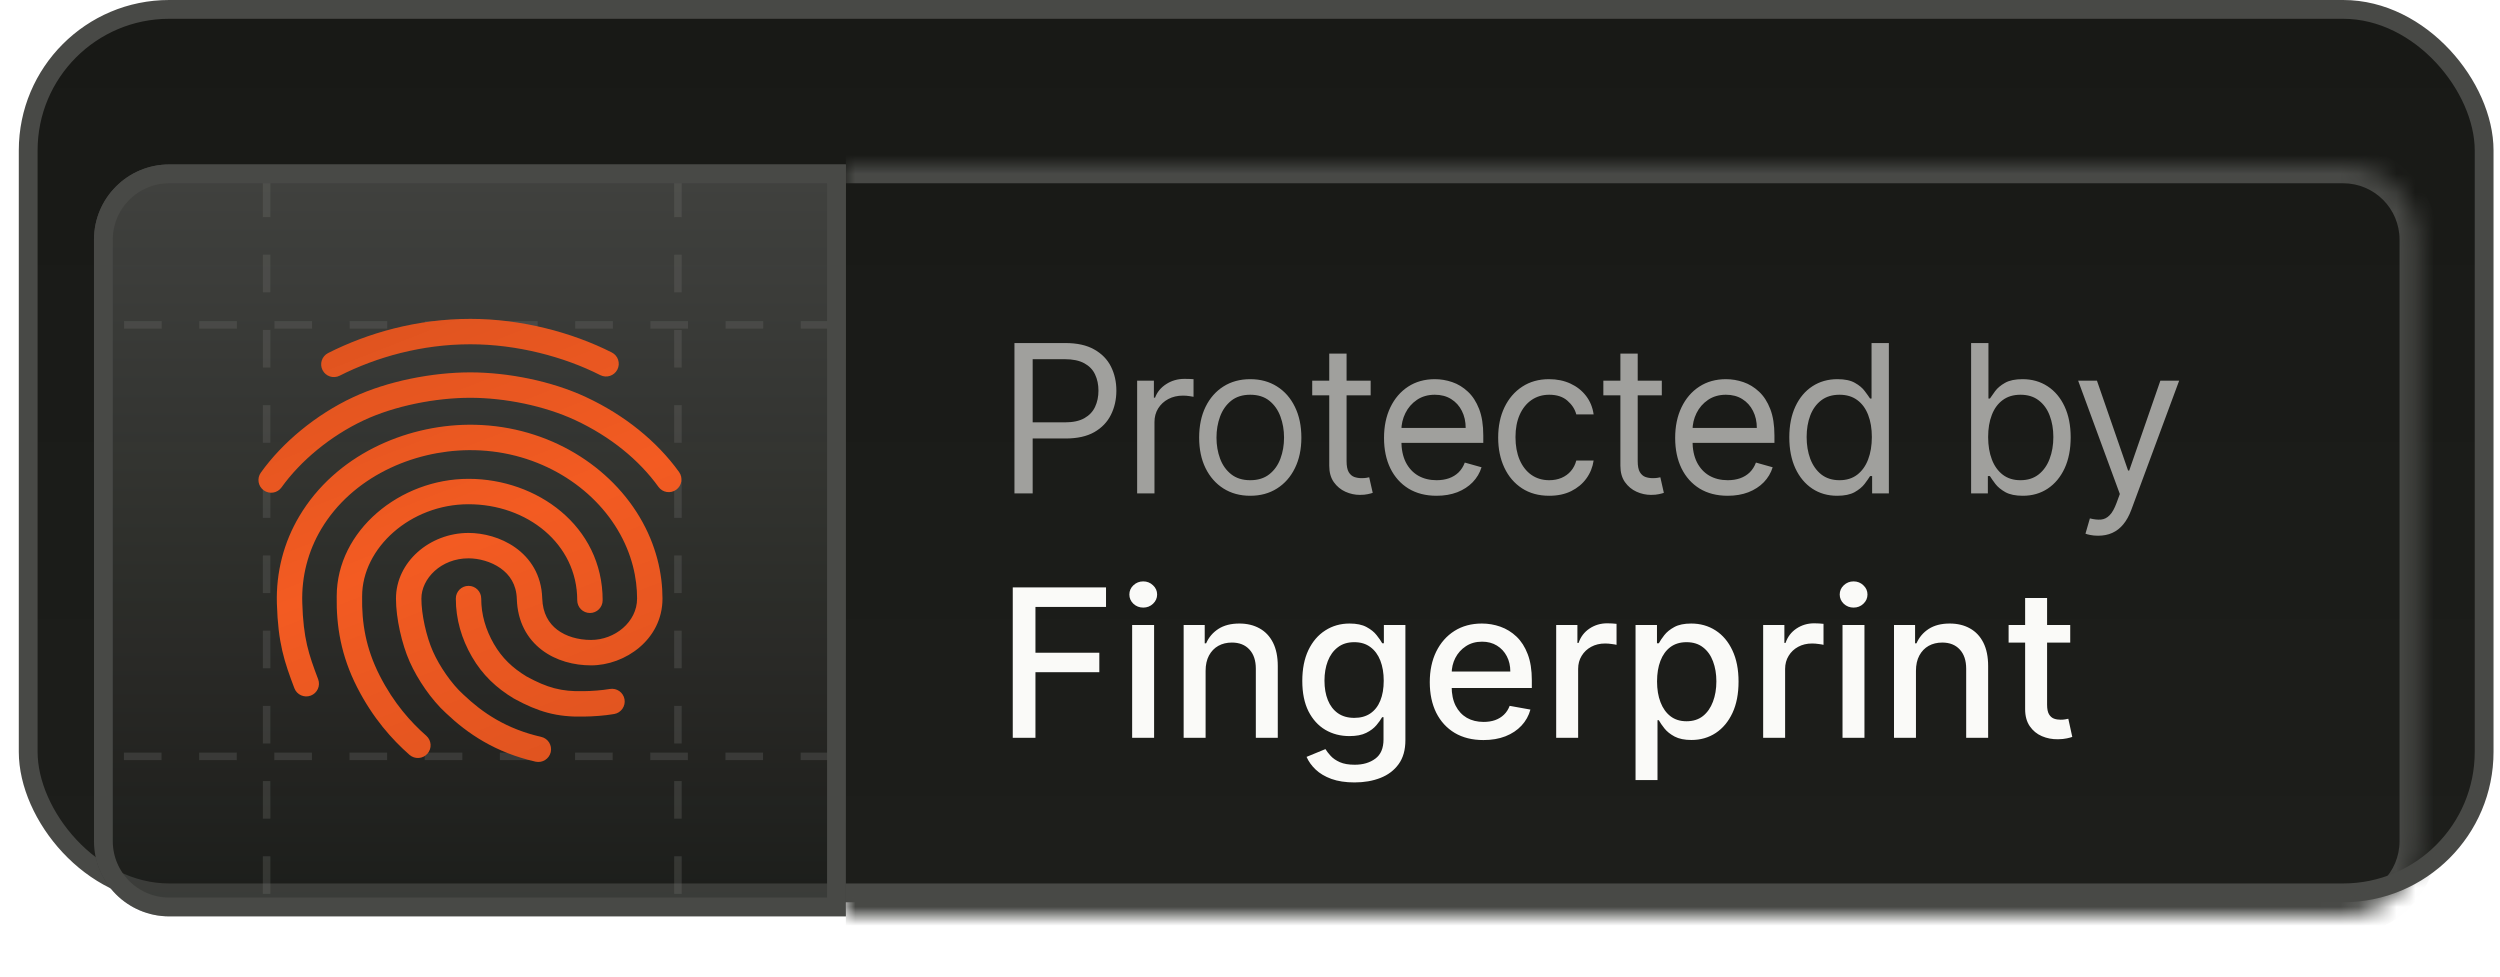 <svg width="133" height="52" viewBox="0 0 133 52" fill="none" xmlns="http://www.w3.org/2000/svg">
<rect x="1.5" y="0.5" width="130.656" height="47" rx="7.5" fill="#181916"/>
<rect x="1.5" y="0.5" width="130.656" height="47" rx="7.5" fill="url(#paint0_linear_12794_22523)" fill-opacity="0.1"/>
<rect x="1.5" y="0.5" width="130.656" height="47" rx="7.5" stroke="#484946"/>
<g filter="url(#filter0_dd_12794_22523)">
<g clip-path="url(#clip0_12794_22523)">
<path d="M5 8C5 5.791 6.791 4 9 4H45V44H9C6.791 44 5 42.209 5 40V8Z" fill="url(#paint1_linear_12794_22523)" fill-opacity="0.3"/>
<g opacity="0.3">
<line x1="14.184" y1="4.802" x2="14.184" y2="43.759" stroke="#6E6F6C" stroke-width="0.4" stroke-dasharray="2 2"/>
<line x1="36.067" y1="4.802" x2="36.067" y2="43.759" stroke="#6E6F6C" stroke-width="0.4" stroke-dasharray="2 2"/>
</g>
<g opacity="0.3">
<line x1="44.602" y1="12.535" x2="5.797" y2="12.535" stroke="#6E6F6C" stroke-width="0.4" stroke-dasharray="2 2"/>
<line x1="44.594" y1="35.49" x2="5.79" y2="35.49" stroke="#6E6F6C" stroke-width="0.4" stroke-dasharray="2 2"/>
</g>
<path fill-rule="evenodd" clip-rule="evenodd" d="M17.457 14.032C19.586 12.954 22.207 12.214 25.025 12.214C27.699 12.214 30.413 12.921 32.547 14.001C32.88 14.169 33.013 14.576 32.845 14.909C32.676 15.242 32.27 15.375 31.937 15.207C29.984 14.218 27.479 13.565 25.025 13.565C22.44 13.565 20.027 14.246 18.068 15.237C17.735 15.406 17.328 15.273 17.16 14.94C16.991 14.607 17.124 14.2 17.457 14.032ZM18.793 16.379C20.637 15.519 23.009 15.061 25.016 15.061C27.027 15.061 29.34 15.52 31.181 16.379C33.233 17.337 34.951 18.728 36.127 20.362C36.345 20.665 36.276 21.087 35.974 21.305C35.671 21.523 35.248 21.454 35.03 21.152C34.003 19.724 32.475 18.475 30.609 17.604C28.966 16.837 26.851 16.412 25.016 16.412C23.178 16.412 21.006 16.838 19.365 17.604C17.578 18.438 15.976 19.78 14.976 21.18C14.759 21.484 14.337 21.554 14.033 21.337C13.729 21.12 13.659 20.698 13.876 20.395C15.018 18.796 16.806 17.307 18.793 16.379ZM24.919 17.846C28.851 17.809 32.278 19.833 34.016 22.736C34.927 24.26 35.244 25.79 35.244 27.094C35.244 29.275 33.25 30.647 31.446 30.647C30.539 30.647 29.581 30.404 28.825 29.827C28.047 29.235 27.532 28.324 27.495 27.114C27.472 26.34 27.115 25.823 26.629 25.48C26.12 25.12 25.465 24.953 24.926 24.953C23.46 24.953 22.418 26.033 22.418 27.094C22.418 27.941 22.683 29.125 23.033 29.91C23.387 30.706 24.022 31.631 24.644 32.195L24.651 32.2L24.657 32.206C25.668 33.169 26.934 34.029 28.79 34.452C29.154 34.534 29.382 34.897 29.299 35.26C29.216 35.624 28.854 35.852 28.49 35.769C26.35 35.282 24.875 34.279 23.731 33.191C22.95 32.481 22.215 31.396 21.798 30.46C21.376 29.513 21.066 28.143 21.066 27.094C21.066 25.154 22.854 23.602 24.926 23.602C25.702 23.602 26.64 23.832 27.409 24.376C28.2 24.935 28.808 25.827 28.846 27.073C28.87 27.884 29.197 28.412 29.644 28.753C30.112 29.11 30.761 29.295 31.446 29.295C32.706 29.295 33.893 28.341 33.893 27.094C33.893 26.009 33.63 24.724 32.856 23.43C31.372 20.95 28.397 19.165 24.932 19.198C21.929 19.227 18.727 20.645 17.088 23.398C16.389 24.573 16.038 25.915 16.081 27.318C16.139 29.238 16.42 30.049 16.925 31.385C17.057 31.735 16.881 32.124 16.532 32.256C16.183 32.388 15.793 32.212 15.661 31.863C15.125 30.445 14.794 29.48 14.73 27.359C14.68 25.701 15.095 24.104 15.927 22.707C17.859 19.461 21.555 17.879 24.919 17.846ZM17.913 26.965C17.917 23.48 21.277 20.724 24.926 20.724C28.556 20.724 32.061 23.221 32.061 27.185C32.061 27.559 31.758 27.861 31.385 27.861C31.012 27.861 30.709 27.559 30.709 27.185C30.709 24.17 28.03 22.075 24.926 22.075C21.841 22.075 19.265 24.398 19.265 26.971V26.977L19.265 26.983C19.239 28.397 19.464 29.749 20.201 31.195C20.951 32.666 21.854 33.667 22.678 34.392C22.958 34.639 22.986 35.066 22.739 35.346C22.492 35.626 22.066 35.653 21.785 35.407C20.858 34.591 19.839 33.459 18.997 31.809C18.144 30.134 17.885 28.558 17.913 26.965ZM24.926 26.418C25.299 26.418 25.601 26.72 25.601 27.094C25.601 27.943 25.835 28.746 26.276 29.511C26.703 30.25 27.26 30.783 28.018 31.242C29.116 31.842 29.878 32.05 31.031 32.02L31.035 32.02L31.04 32.02C31.491 32.015 32.021 31.977 32.442 31.904C32.81 31.84 33.16 32.086 33.224 32.454C33.288 32.821 33.042 33.171 32.674 33.235C32.162 33.325 31.558 33.365 31.061 33.371C29.633 33.407 28.637 33.122 27.357 32.421L27.344 32.414L27.332 32.407C26.402 31.846 25.666 31.156 25.106 30.187C24.558 29.238 24.25 28.204 24.25 27.094C24.25 26.72 24.552 26.418 24.926 26.418Z" fill="#F35B22"/>
<path fill-rule="evenodd" clip-rule="evenodd" d="M17.457 14.032C19.586 12.954 22.207 12.214 25.025 12.214C27.699 12.214 30.413 12.921 32.547 14.001C32.88 14.169 33.013 14.576 32.845 14.909C32.676 15.242 32.27 15.375 31.937 15.207C29.984 14.218 27.479 13.565 25.025 13.565C22.44 13.565 20.027 14.246 18.068 15.237C17.735 15.406 17.328 15.273 17.16 14.94C16.991 14.607 17.124 14.2 17.457 14.032ZM18.793 16.379C20.637 15.519 23.009 15.061 25.016 15.061C27.027 15.061 29.34 15.52 31.181 16.379C33.233 17.337 34.951 18.728 36.127 20.362C36.345 20.665 36.276 21.087 35.974 21.305C35.671 21.523 35.248 21.454 35.03 21.152C34.003 19.724 32.475 18.475 30.609 17.604C28.966 16.837 26.851 16.412 25.016 16.412C23.178 16.412 21.006 16.838 19.365 17.604C17.578 18.438 15.976 19.78 14.976 21.18C14.759 21.484 14.337 21.554 14.033 21.337C13.729 21.12 13.659 20.698 13.876 20.395C15.018 18.796 16.806 17.307 18.793 16.379ZM24.919 17.846C28.851 17.809 32.278 19.833 34.016 22.736C34.927 24.26 35.244 25.79 35.244 27.094C35.244 29.275 33.25 30.647 31.446 30.647C30.539 30.647 29.581 30.404 28.825 29.827C28.047 29.235 27.532 28.324 27.495 27.114C27.472 26.34 27.115 25.823 26.629 25.48C26.12 25.12 25.465 24.953 24.926 24.953C23.46 24.953 22.418 26.033 22.418 27.094C22.418 27.941 22.683 29.125 23.033 29.91C23.387 30.706 24.022 31.631 24.644 32.195L24.651 32.2L24.657 32.206C25.668 33.169 26.934 34.029 28.79 34.452C29.154 34.534 29.382 34.897 29.299 35.26C29.216 35.624 28.854 35.852 28.49 35.769C26.35 35.282 24.875 34.279 23.731 33.191C22.95 32.481 22.215 31.396 21.798 30.46C21.376 29.513 21.066 28.143 21.066 27.094C21.066 25.154 22.854 23.602 24.926 23.602C25.702 23.602 26.64 23.832 27.409 24.376C28.2 24.935 28.808 25.827 28.846 27.073C28.87 27.884 29.197 28.412 29.644 28.753C30.112 29.11 30.761 29.295 31.446 29.295C32.706 29.295 33.893 28.341 33.893 27.094C33.893 26.009 33.63 24.724 32.856 23.43C31.372 20.95 28.397 19.165 24.932 19.198C21.929 19.227 18.727 20.645 17.088 23.398C16.389 24.573 16.038 25.915 16.081 27.318C16.139 29.238 16.42 30.049 16.925 31.385C17.057 31.735 16.881 32.124 16.532 32.256C16.183 32.388 15.793 32.212 15.661 31.863C15.125 30.445 14.794 29.48 14.73 27.359C14.68 25.701 15.095 24.104 15.927 22.707C17.859 19.461 21.555 17.879 24.919 17.846ZM17.913 26.965C17.917 23.48 21.277 20.724 24.926 20.724C28.556 20.724 32.061 23.221 32.061 27.185C32.061 27.559 31.758 27.861 31.385 27.861C31.012 27.861 30.709 27.559 30.709 27.185C30.709 24.17 28.03 22.075 24.926 22.075C21.841 22.075 19.265 24.398 19.265 26.971V26.977L19.265 26.983C19.239 28.397 19.464 29.749 20.201 31.195C20.951 32.666 21.854 33.667 22.678 34.392C22.958 34.639 22.986 35.066 22.739 35.346C22.492 35.626 22.066 35.653 21.785 35.407C20.858 34.591 19.839 33.459 18.997 31.809C18.144 30.134 17.885 28.558 17.913 26.965ZM24.926 26.418C25.299 26.418 25.601 26.72 25.601 27.094C25.601 27.943 25.835 28.746 26.276 29.511C26.703 30.25 27.26 30.783 28.018 31.242C29.116 31.842 29.878 32.05 31.031 32.02L31.035 32.02L31.04 32.02C31.491 32.015 32.021 31.977 32.442 31.904C32.81 31.84 33.16 32.086 33.224 32.454C33.288 32.821 33.042 33.171 32.674 33.235C32.162 33.325 31.558 33.365 31.061 33.371C29.633 33.407 28.637 33.122 27.357 32.421L27.344 32.414L27.332 32.407C26.402 31.846 25.666 31.156 25.106 30.187C24.558 29.238 24.25 28.204 24.25 27.094C24.25 26.72 24.552 26.418 24.926 26.418Z" fill="url(#paint2_linear_12794_22523)" fill-opacity="0.08"/>
</g>
<path d="M9 4.5H44.5V43.5H9C7.067 43.5 5.5 41.933 5.5 40V8C5.5 6.067 7.067 4.5 9 4.5Z" stroke="#484946"/>
</g>
<g filter="url(#filter1_dd_12794_22523)">
<mask id="path-9-inside-1_12794_22523" fill="white">
<path d="M45 4H124.656C126.865 4 128.656 5.791 128.656 8V40C128.656 42.209 126.865 44 124.656 44H45V4Z"/>
</mask>
<path d="M45 3H124.656C127.418 3 129.656 5.239 129.656 8H127.656C127.656 6.343 126.313 5 124.656 5H45V3ZM129.656 40C129.656 42.761 127.418 45 124.656 45H45V43H124.656C126.313 43 127.656 41.657 127.656 40H129.656ZM45 44V4V44ZM124.656 3C127.418 3 129.656 5.239 129.656 8V40C129.656 42.761 127.418 45 124.656 45V43C126.313 43 127.656 41.657 127.656 40V8C127.656 6.343 126.313 5 124.656 5V3Z" fill="#484946" mask="url(#path-9-inside-1_12794_22523)"/>
<path d="M53.969 21.5V13.5H56.672C57.3 13.5 57.812 13.613 58.211 13.84C58.612 14.064 58.909 14.367 59.102 14.75C59.294 15.133 59.391 15.56 59.391 16.031C59.391 16.503 59.294 16.931 59.102 17.316C58.911 17.702 58.617 18.009 58.219 18.238C57.82 18.465 57.31 18.578 56.688 18.578H54.75V17.719H56.656C57.086 17.719 57.431 17.645 57.691 17.496C57.952 17.348 58.141 17.147 58.258 16.895C58.378 16.639 58.438 16.352 58.438 16.031C58.438 15.711 58.378 15.425 58.258 15.172C58.141 14.919 57.95 14.721 57.688 14.578C57.425 14.432 57.075 14.359 56.641 14.359H54.938V21.5H53.969ZM60.496 21.5V15.5H61.387V16.406H61.449C61.559 16.109 61.757 15.868 62.043 15.684C62.33 15.499 62.652 15.406 63.012 15.406C63.08 15.406 63.164 15.408 63.266 15.41C63.367 15.413 63.444 15.417 63.496 15.422V16.359C63.465 16.352 63.393 16.34 63.281 16.324C63.172 16.306 63.056 16.297 62.934 16.297C62.642 16.297 62.382 16.358 62.152 16.48C61.926 16.6 61.746 16.767 61.613 16.98C61.483 17.191 61.418 17.432 61.418 17.703V21.5H60.496ZM66.514 21.625C65.972 21.625 65.497 21.496 65.088 21.238C64.682 20.98 64.364 20.62 64.135 20.156C63.908 19.693 63.795 19.151 63.795 18.531C63.795 17.906 63.908 17.361 64.135 16.895C64.364 16.428 64.682 16.066 65.088 15.809C65.497 15.551 65.972 15.422 66.514 15.422C67.055 15.422 67.529 15.551 67.936 15.809C68.345 16.066 68.662 16.428 68.889 16.895C69.118 17.361 69.233 17.906 69.233 18.531C69.233 19.151 69.118 19.693 68.889 20.156C68.662 20.62 68.345 20.98 67.936 21.238C67.529 21.496 67.055 21.625 66.514 21.625ZM66.514 20.797C66.925 20.797 67.264 20.691 67.529 20.48C67.795 20.27 67.992 19.992 68.119 19.648C68.247 19.305 68.311 18.932 68.311 18.531C68.311 18.13 68.247 17.756 68.119 17.41C67.992 17.064 67.795 16.784 67.529 16.57C67.264 16.357 66.925 16.25 66.514 16.25C66.102 16.25 65.764 16.357 65.498 16.57C65.233 16.784 65.036 17.064 64.908 17.41C64.781 17.756 64.717 18.13 64.717 18.531C64.717 18.932 64.781 19.305 64.908 19.648C65.036 19.992 65.233 20.27 65.498 20.48C65.764 20.691 66.102 20.797 66.514 20.797ZM72.919 15.5V16.281H69.81V15.5H72.919ZM70.716 14.062H71.638V19.781C71.638 20.042 71.676 20.237 71.751 20.367C71.829 20.495 71.928 20.581 72.048 20.625C72.171 20.667 72.299 20.688 72.435 20.688C72.536 20.688 72.62 20.682 72.685 20.672C72.75 20.659 72.802 20.648 72.841 20.641L73.029 21.469C72.966 21.492 72.879 21.516 72.767 21.539C72.655 21.565 72.513 21.578 72.341 21.578C72.081 21.578 71.825 21.522 71.575 21.41C71.328 21.298 71.122 21.128 70.958 20.898C70.797 20.669 70.716 20.38 70.716 20.031V14.062ZM76.427 21.625C75.849 21.625 75.35 21.497 74.931 21.242C74.514 20.984 74.193 20.625 73.966 20.164C73.742 19.701 73.63 19.162 73.63 18.547C73.63 17.932 73.742 17.391 73.966 16.922C74.193 16.451 74.508 16.083 74.911 15.82C75.318 15.555 75.792 15.422 76.333 15.422C76.646 15.422 76.954 15.474 77.259 15.578C77.564 15.682 77.841 15.852 78.091 16.086C78.341 16.318 78.54 16.625 78.689 17.008C78.837 17.391 78.911 17.862 78.911 18.422V18.812H74.286V18.016H77.974C77.974 17.677 77.906 17.375 77.771 17.109C77.638 16.844 77.448 16.634 77.201 16.48C76.956 16.327 76.667 16.25 76.333 16.25C75.966 16.25 75.648 16.341 75.38 16.523C75.115 16.703 74.91 16.938 74.767 17.227C74.624 17.516 74.552 17.826 74.552 18.156V18.688C74.552 19.141 74.63 19.525 74.786 19.84C74.945 20.152 75.165 20.391 75.447 20.555C75.728 20.716 76.055 20.797 76.427 20.797C76.669 20.797 76.888 20.763 77.083 20.695C77.281 20.625 77.452 20.521 77.595 20.383C77.738 20.242 77.849 20.068 77.927 19.859L78.818 20.109C78.724 20.412 78.566 20.677 78.345 20.906C78.124 21.133 77.85 21.31 77.525 21.438C77.199 21.562 76.833 21.625 76.427 21.625ZM82.421 21.625C81.859 21.625 81.374 21.492 80.968 21.227C80.562 20.961 80.249 20.595 80.031 20.129C79.812 19.663 79.703 19.13 79.703 18.531C79.703 17.922 79.814 17.384 80.038 16.918C80.265 16.449 80.58 16.083 80.984 15.82C81.39 15.555 81.864 15.422 82.406 15.422C82.828 15.422 83.208 15.5 83.546 15.656C83.885 15.812 84.162 16.031 84.378 16.312C84.594 16.594 84.729 16.922 84.781 17.297H83.859C83.788 17.023 83.632 16.781 83.39 16.57C83.15 16.357 82.828 16.25 82.421 16.25C82.062 16.25 81.747 16.344 81.476 16.531C81.208 16.716 80.998 16.978 80.847 17.316C80.699 17.652 80.624 18.047 80.624 18.5C80.624 18.963 80.697 19.367 80.843 19.711C80.992 20.055 81.2 20.322 81.468 20.512C81.739 20.702 82.057 20.797 82.421 20.797C82.661 20.797 82.878 20.755 83.074 20.672C83.269 20.588 83.434 20.469 83.57 20.312C83.705 20.156 83.802 19.969 83.859 19.75H84.781C84.729 20.104 84.6 20.423 84.394 20.707C84.191 20.988 83.921 21.212 83.585 21.379C83.252 21.543 82.864 21.625 82.421 21.625ZM88.408 15.5V16.281H85.298V15.5H88.408ZM86.205 14.062H87.126V19.781C87.126 20.042 87.164 20.237 87.24 20.367C87.318 20.495 87.417 20.581 87.537 20.625C87.659 20.667 87.788 20.688 87.923 20.688C88.025 20.688 88.108 20.682 88.173 20.672C88.238 20.659 88.29 20.648 88.33 20.641L88.517 21.469C88.455 21.492 88.367 21.516 88.255 21.539C88.143 21.565 88.001 21.578 87.83 21.578C87.569 21.578 87.314 21.522 87.064 21.41C86.817 21.298 86.611 21.128 86.447 20.898C86.285 20.669 86.205 20.38 86.205 20.031V14.062ZM91.916 21.625C91.338 21.625 90.839 21.497 90.419 21.242C90.003 20.984 89.681 20.625 89.455 20.164C89.231 19.701 89.119 19.162 89.119 18.547C89.119 17.932 89.231 17.391 89.455 16.922C89.681 16.451 89.996 16.083 90.4 15.82C90.806 15.555 91.28 15.422 91.822 15.422C92.134 15.422 92.443 15.474 92.748 15.578C93.052 15.682 93.33 15.852 93.58 16.086C93.83 16.318 94.029 16.625 94.177 17.008C94.326 17.391 94.4 17.862 94.4 18.422V18.812H89.775V18.016H93.463C93.463 17.677 93.395 17.375 93.259 17.109C93.126 16.844 92.936 16.634 92.689 16.48C92.444 16.327 92.155 16.25 91.822 16.25C91.455 16.25 91.137 16.341 90.869 16.523C90.603 16.703 90.399 16.938 90.255 17.227C90.112 17.516 90.041 17.826 90.041 18.156V18.688C90.041 19.141 90.119 19.525 90.275 19.84C90.434 20.152 90.654 20.391 90.935 20.555C91.216 20.716 91.543 20.797 91.916 20.797C92.158 20.797 92.376 20.763 92.572 20.695C92.77 20.625 92.94 20.521 93.084 20.383C93.227 20.242 93.338 20.068 93.416 19.859L94.306 20.109C94.213 20.412 94.055 20.677 93.834 20.906C93.612 21.133 93.339 21.31 93.013 21.438C92.688 21.562 92.322 21.625 91.916 21.625ZM97.738 21.625C97.238 21.625 96.796 21.499 96.414 21.246C96.031 20.991 95.731 20.631 95.515 20.168C95.299 19.702 95.191 19.151 95.191 18.516C95.191 17.885 95.299 17.338 95.515 16.875C95.731 16.412 96.032 16.053 96.418 15.801C96.803 15.548 97.248 15.422 97.754 15.422C98.144 15.422 98.453 15.487 98.679 15.617C98.909 15.745 99.083 15.891 99.203 16.055C99.325 16.216 99.42 16.349 99.488 16.453H99.566V13.5H100.488V21.5H99.597V20.578H99.488C99.42 20.688 99.324 20.826 99.199 20.992C99.074 21.156 98.895 21.303 98.664 21.434C98.432 21.561 98.123 21.625 97.738 21.625ZM97.863 20.797C98.233 20.797 98.545 20.701 98.8 20.508C99.056 20.312 99.25 20.043 99.382 19.699C99.515 19.353 99.582 18.953 99.582 18.5C99.582 18.052 99.517 17.66 99.386 17.324C99.256 16.986 99.064 16.723 98.808 16.535C98.553 16.345 98.238 16.25 97.863 16.25C97.472 16.25 97.147 16.35 96.886 16.551C96.629 16.749 96.434 17.018 96.304 17.359C96.177 17.698 96.113 18.078 96.113 18.5C96.113 18.927 96.178 19.315 96.308 19.664C96.441 20.01 96.636 20.287 96.894 20.492C97.155 20.695 97.478 20.797 97.863 20.797ZM104.863 21.5V13.5H105.785V16.453H105.863C105.931 16.349 106.025 16.216 106.144 16.055C106.267 15.891 106.441 15.745 106.668 15.617C106.897 15.487 107.207 15.422 107.597 15.422C108.103 15.422 108.548 15.548 108.933 15.801C109.319 16.053 109.62 16.412 109.836 16.875C110.052 17.338 110.16 17.885 110.16 18.516C110.16 19.151 110.052 19.702 109.836 20.168C109.62 20.631 109.32 20.991 108.937 21.246C108.554 21.499 108.113 21.625 107.613 21.625C107.228 21.625 106.919 21.561 106.687 21.434C106.456 21.303 106.277 21.156 106.152 20.992C106.027 20.826 105.931 20.688 105.863 20.578H105.754V21.5H104.863ZM105.769 18.5C105.769 18.953 105.836 19.353 105.969 19.699C106.101 20.043 106.295 20.312 106.551 20.508C106.806 20.701 107.118 20.797 107.488 20.797C107.874 20.797 108.195 20.695 108.453 20.492C108.713 20.287 108.909 20.01 109.039 19.664C109.172 19.315 109.238 18.927 109.238 18.5C109.238 18.078 109.173 17.698 109.043 17.359C108.915 17.018 108.721 16.749 108.461 16.551C108.203 16.35 107.879 16.25 107.488 16.25C107.113 16.25 106.798 16.345 106.543 16.535C106.288 16.723 106.095 16.986 105.965 17.324C105.834 17.66 105.769 18.052 105.769 18.5ZM111.619 23.75C111.463 23.75 111.323 23.737 111.201 23.711C111.079 23.688 110.994 23.664 110.947 23.641L111.182 22.828C111.405 22.885 111.603 22.906 111.775 22.891C111.947 22.875 112.099 22.798 112.232 22.66C112.368 22.525 112.491 22.305 112.603 22L112.775 21.531L110.557 15.5H111.557L113.213 20.281H113.275L114.932 15.5H115.932L113.385 22.375C113.27 22.685 113.128 22.941 112.959 23.145C112.79 23.35 112.593 23.503 112.369 23.602C112.148 23.701 111.898 23.75 111.619 23.75Z" fill="#A0A09D"/>
<path d="M53.879 34.5V26.5H58.84V27.539H55.086V29.977H58.484V31.012H55.086V34.5H53.879ZM60.23 34.5V28.5H61.398V34.5H60.23ZM60.82 27.574C60.617 27.574 60.443 27.506 60.297 27.371C60.154 27.233 60.082 27.069 60.082 26.879C60.082 26.686 60.154 26.522 60.297 26.387C60.443 26.249 60.617 26.18 60.82 26.18C61.023 26.18 61.197 26.249 61.34 26.387C61.486 26.522 61.559 26.686 61.559 26.879C61.559 27.069 61.486 27.233 61.34 27.371C61.197 27.506 61.023 27.574 60.82 27.574ZM64.138 30.938V34.5H62.97V28.5H64.091V29.477H64.165C64.303 29.159 64.519 28.904 64.814 28.711C65.11 28.518 65.484 28.422 65.935 28.422C66.343 28.422 66.701 28.508 67.009 28.68C67.316 28.849 67.554 29.102 67.724 29.438C67.893 29.773 67.978 30.189 67.978 30.684V34.5H66.81V30.824C66.81 30.389 66.696 30.049 66.47 29.805C66.243 29.557 65.932 29.434 65.536 29.434C65.265 29.434 65.024 29.492 64.814 29.609C64.605 29.727 64.44 29.898 64.317 30.125C64.198 30.349 64.138 30.62 64.138 30.938ZM72.06 36.875C71.583 36.875 71.173 36.812 70.829 36.688C70.488 36.562 70.209 36.397 69.993 36.191C69.777 35.986 69.616 35.76 69.509 35.516L70.513 35.102C70.583 35.216 70.677 35.337 70.794 35.465C70.914 35.595 71.075 35.706 71.278 35.797C71.484 35.888 71.748 35.934 72.071 35.934C72.514 35.934 72.88 35.825 73.169 35.609C73.458 35.396 73.603 35.055 73.603 34.586V33.406H73.528C73.458 33.534 73.356 33.676 73.224 33.832C73.093 33.988 72.914 34.124 72.685 34.238C72.455 34.353 72.157 34.41 71.79 34.41C71.316 34.41 70.889 34.3 70.509 34.078C70.131 33.854 69.832 33.525 69.61 33.09C69.392 32.652 69.282 32.115 69.282 31.477C69.282 30.838 69.39 30.292 69.606 29.836C69.825 29.38 70.125 29.031 70.505 28.789C70.885 28.544 71.316 28.422 71.798 28.422C72.17 28.422 72.471 28.484 72.7 28.609C72.929 28.732 73.108 28.875 73.235 29.039C73.366 29.203 73.466 29.348 73.536 29.473H73.622V28.5H74.767V34.633C74.767 35.148 74.647 35.572 74.407 35.902C74.168 36.233 73.843 36.478 73.435 36.637C73.028 36.796 72.57 36.875 72.06 36.875ZM72.048 33.441C72.384 33.441 72.668 33.363 72.899 33.207C73.134 33.048 73.311 32.822 73.431 32.527C73.553 32.23 73.614 31.875 73.614 31.461C73.614 31.057 73.554 30.702 73.435 30.395C73.315 30.087 73.139 29.848 72.907 29.676C72.675 29.501 72.389 29.414 72.048 29.414C71.696 29.414 71.403 29.505 71.169 29.688C70.935 29.867 70.757 30.112 70.638 30.422C70.52 30.732 70.462 31.078 70.462 31.461C70.462 31.854 70.522 32.199 70.642 32.496C70.761 32.793 70.939 33.025 71.173 33.191C71.41 33.358 71.701 33.441 72.048 33.441ZM78.919 34.621C78.328 34.621 77.819 34.495 77.392 34.242C76.967 33.987 76.639 33.629 76.407 33.168C76.178 32.704 76.064 32.161 76.064 31.539C76.064 30.924 76.178 30.383 76.407 29.914C76.639 29.445 76.962 29.079 77.376 28.816C77.793 28.553 78.28 28.422 78.837 28.422C79.175 28.422 79.504 28.478 79.821 28.59C80.139 28.702 80.424 28.878 80.677 29.117C80.929 29.357 81.129 29.668 81.274 30.051C81.42 30.431 81.493 30.893 81.493 31.438V31.852H76.724V30.977H80.349C80.349 30.669 80.286 30.397 80.161 30.16C80.036 29.921 79.86 29.732 79.634 29.594C79.41 29.456 79.147 29.387 78.845 29.387C78.517 29.387 78.23 29.467 77.985 29.629C77.743 29.788 77.556 29.996 77.423 30.254C77.293 30.509 77.228 30.787 77.228 31.086V31.77C77.228 32.171 77.298 32.512 77.439 32.793C77.582 33.074 77.781 33.289 78.036 33.438C78.291 33.583 78.59 33.656 78.931 33.656C79.152 33.656 79.354 33.625 79.536 33.562C79.718 33.497 79.876 33.401 80.009 33.273C80.142 33.146 80.243 32.988 80.314 32.801L81.419 33C81.33 33.325 81.171 33.611 80.942 33.855C80.716 34.098 80.431 34.286 80.087 34.422C79.746 34.555 79.356 34.621 78.919 34.621ZM82.789 34.5V28.5H83.918V29.453H83.981C84.09 29.13 84.283 28.876 84.559 28.691C84.837 28.504 85.152 28.41 85.504 28.41C85.577 28.41 85.663 28.413 85.762 28.418C85.863 28.423 85.943 28.43 86 28.438V29.555C85.953 29.542 85.87 29.527 85.75 29.512C85.63 29.494 85.51 29.484 85.391 29.484C85.115 29.484 84.868 29.543 84.652 29.66C84.439 29.775 84.269 29.935 84.144 30.141C84.019 30.344 83.957 30.576 83.957 30.836V34.5H82.789ZM87.011 36.75V28.5H88.151V29.473H88.249C88.317 29.348 88.414 29.203 88.542 29.039C88.67 28.875 88.847 28.732 89.073 28.609C89.3 28.484 89.599 28.422 89.972 28.422C90.456 28.422 90.888 28.544 91.269 28.789C91.649 29.034 91.947 29.387 92.163 29.848C92.382 30.309 92.491 30.863 92.491 31.512C92.491 32.16 92.383 32.716 92.167 33.18C91.951 33.641 91.654 33.996 91.276 34.246C90.899 34.493 90.468 34.617 89.983 34.617C89.619 34.617 89.321 34.556 89.089 34.434C88.86 34.311 88.68 34.168 88.55 34.004C88.42 33.84 88.319 33.694 88.249 33.566H88.179V36.75H87.011ZM88.155 31.5C88.155 31.922 88.216 32.292 88.339 32.609C88.461 32.927 88.638 33.176 88.87 33.355C89.102 33.533 89.386 33.621 89.722 33.621C90.071 33.621 90.362 33.529 90.597 33.344C90.831 33.156 91.008 32.902 91.128 32.582C91.25 32.262 91.311 31.901 91.311 31.5C91.311 31.104 91.252 30.749 91.132 30.434C91.015 30.119 90.838 29.87 90.601 29.688C90.366 29.505 90.073 29.414 89.722 29.414C89.383 29.414 89.097 29.501 88.862 29.676C88.63 29.85 88.455 30.094 88.335 30.406C88.215 30.719 88.155 31.083 88.155 31.5ZM93.8 34.5V28.5H94.929V29.453H94.991C95.101 29.13 95.293 28.876 95.569 28.691C95.848 28.504 96.163 28.41 96.515 28.41C96.588 28.41 96.674 28.413 96.772 28.418C96.874 28.423 96.954 28.43 97.011 28.438V29.555C96.964 29.542 96.88 29.527 96.761 29.512C96.641 29.494 96.521 29.484 96.401 29.484C96.125 29.484 95.879 29.543 95.663 29.66C95.45 29.775 95.28 29.935 95.155 30.141C95.03 30.344 94.968 30.576 94.968 30.836V34.5H93.8ZM98.022 34.5V28.5H99.189V34.5H98.022ZM98.611 27.574C98.408 27.574 98.234 27.506 98.088 27.371C97.945 27.233 97.873 27.069 97.873 26.879C97.873 26.686 97.945 26.522 98.088 26.387C98.234 26.249 98.408 26.18 98.611 26.18C98.814 26.18 98.988 26.249 99.131 26.387C99.277 26.522 99.35 26.686 99.35 26.879C99.35 27.069 99.277 27.233 99.131 27.371C98.988 27.506 98.814 27.574 98.611 27.574ZM101.929 30.938V34.5H100.761V28.5H101.882V29.477H101.956C102.094 29.159 102.31 28.904 102.604 28.711C102.901 28.518 103.275 28.422 103.726 28.422C104.134 28.422 104.493 28.508 104.8 28.68C105.107 28.849 105.345 29.102 105.515 29.438C105.684 29.773 105.769 30.189 105.769 30.684V34.5H104.601V30.824C104.601 30.389 104.487 30.049 104.261 29.805C104.034 29.557 103.723 29.434 103.327 29.434C103.056 29.434 102.815 29.492 102.604 29.609C102.396 29.727 102.231 29.898 102.108 30.125C101.989 30.349 101.929 30.62 101.929 30.938ZM110.136 28.5V29.438H106.858V28.5H110.136ZM107.737 27.062H108.905V32.738C108.905 32.965 108.939 33.135 109.007 33.25C109.075 33.362 109.162 33.439 109.269 33.48C109.378 33.52 109.496 33.539 109.624 33.539C109.718 33.539 109.8 33.533 109.87 33.52C109.94 33.507 109.995 33.496 110.034 33.488L110.245 34.453C110.177 34.479 110.081 34.505 109.956 34.531C109.831 34.56 109.675 34.575 109.487 34.578C109.18 34.583 108.894 34.529 108.628 34.414C108.362 34.3 108.147 34.122 107.983 33.883C107.819 33.643 107.737 33.342 107.737 32.98V27.062Z" fill="#FAFAF8"/>
</g>
<defs>
<filter id="filter0_dd_12794_22523" x="0.875" y="2.875" width="48.25" height="48.25" filterUnits="userSpaceOnUse" color-interpolation-filters="sRGB">
<feFlood flood-opacity="0" result="BackgroundImageFix"/>
<feColorMatrix in="SourceAlpha" type="matrix" values="0 0 0 0 0 0 0 0 0 0 0 0 0 0 0 0 0 0 127 0" result="hardAlpha"/>
<feMorphology radius="1.75" operator="erode" in="SourceAlpha" result="effect1_dropShadow_12794_22523"/>
<feOffset dy="1.75"/>
<feGaussianBlur stdDeviation="1.75"/>
<feComposite in2="hardAlpha" operator="out"/>
<feColorMatrix type="matrix" values="0 0 0 0 0.094 0 0 0 0 0.098 0 0 0 0 0.086 0 0 0 0.1 0"/>
<feBlend mode="normal" in2="BackgroundImageFix" result="effect1_dropShadow_12794_22523"/>
<feColorMatrix in="SourceAlpha" type="matrix" values="0 0 0 0 0 0 0 0 0 0 0 0 0 0 0 0 0 0 127 0" result="hardAlpha"/>
<feMorphology radius="0.875" operator="erode" in="SourceAlpha" result="effect2_dropShadow_12794_22523"/>
<feOffset dy="3"/>
<feGaussianBlur stdDeviation="2.5"/>
<feComposite in2="hardAlpha" operator="out"/>
<feColorMatrix type="matrix" values="0 0 0 0 0.094 0 0 0 0 0.098 0 0 0 0 0.086 0 0 0 1 0"/>
<feBlend mode="normal" in2="effect1_dropShadow_12794_22523" result="effect2_dropShadow_12794_22523"/>
<feBlend mode="normal" in="SourceGraphic" in2="effect2_dropShadow_12794_22523" result="shape"/>
</filter>
<filter id="filter1_dd_12794_22523" x="40.875" y="2.875" width="91.906" height="48.25" filterUnits="userSpaceOnUse" color-interpolation-filters="sRGB">
<feFlood flood-opacity="0" result="BackgroundImageFix"/>
<feColorMatrix in="SourceAlpha" type="matrix" values="0 0 0 0 0 0 0 0 0 0 0 0 0 0 0 0 0 0 127 0" result="hardAlpha"/>
<feMorphology radius="1.75" operator="erode" in="SourceAlpha" result="effect1_dropShadow_12794_22523"/>
<feOffset dy="1.75"/>
<feGaussianBlur stdDeviation="1.75"/>
<feComposite in2="hardAlpha" operator="out"/>
<feColorMatrix type="matrix" values="0 0 0 0 0.094 0 0 0 0 0.098 0 0 0 0 0.086 0 0 0 0.1 0"/>
<feBlend mode="normal" in2="BackgroundImageFix" result="effect1_dropShadow_12794_22523"/>
<feColorMatrix in="SourceAlpha" type="matrix" values="0 0 0 0 0 0 0 0 0 0 0 0 0 0 0 0 0 0 127 0" result="hardAlpha"/>
<feMorphology radius="0.875" operator="erode" in="SourceAlpha" result="effect2_dropShadow_12794_22523"/>
<feOffset dy="3"/>
<feGaussianBlur stdDeviation="2.5"/>
<feComposite in2="hardAlpha" operator="out"/>
<feColorMatrix type="matrix" values="0 0 0 0 0.094 0 0 0 0 0.098 0 0 0 0 0.086 0 0 0 1 0"/>
<feBlend mode="normal" in2="effect1_dropShadow_12794_22523" result="effect2_dropShadow_12794_22523"/>
<feBlend mode="normal" in="SourceGraphic" in2="effect2_dropShadow_12794_22523" result="shape"/>
</filter>
<linearGradient id="paint0_linear_12794_22523" x1="66.828" y1="0" x2="66.828" y2="48" gradientUnits="userSpaceOnUse">
<stop stop-color="white" stop-opacity="0"/>
<stop offset="1" stop-color="white" stop-opacity="0.2"/>
</linearGradient>
<linearGradient id="paint1_linear_12794_22523" x1="25" y1="4" x2="25" y2="44" gradientUnits="userSpaceOnUse">
<stop stop-color="#A0A09D"/>
<stop offset="1" stop-color="#181916"/>
</linearGradient>
<linearGradient id="paint2_linear_12794_22523" x1="20.4" y1="12.586" x2="29.512" y2="35.888" gradientUnits="userSpaceOnUse">
<stop/>
<stop offset="0.48" stop-opacity="0"/>
<stop offset="1"/>
</linearGradient>
<clipPath id="clip0_12794_22523">
<path d="M5 8C5 5.791 6.791 4 9 4H45V44H9C6.791 44 5 42.209 5 40V8Z" fill="white"/>
</clipPath>
</defs>
</svg>
